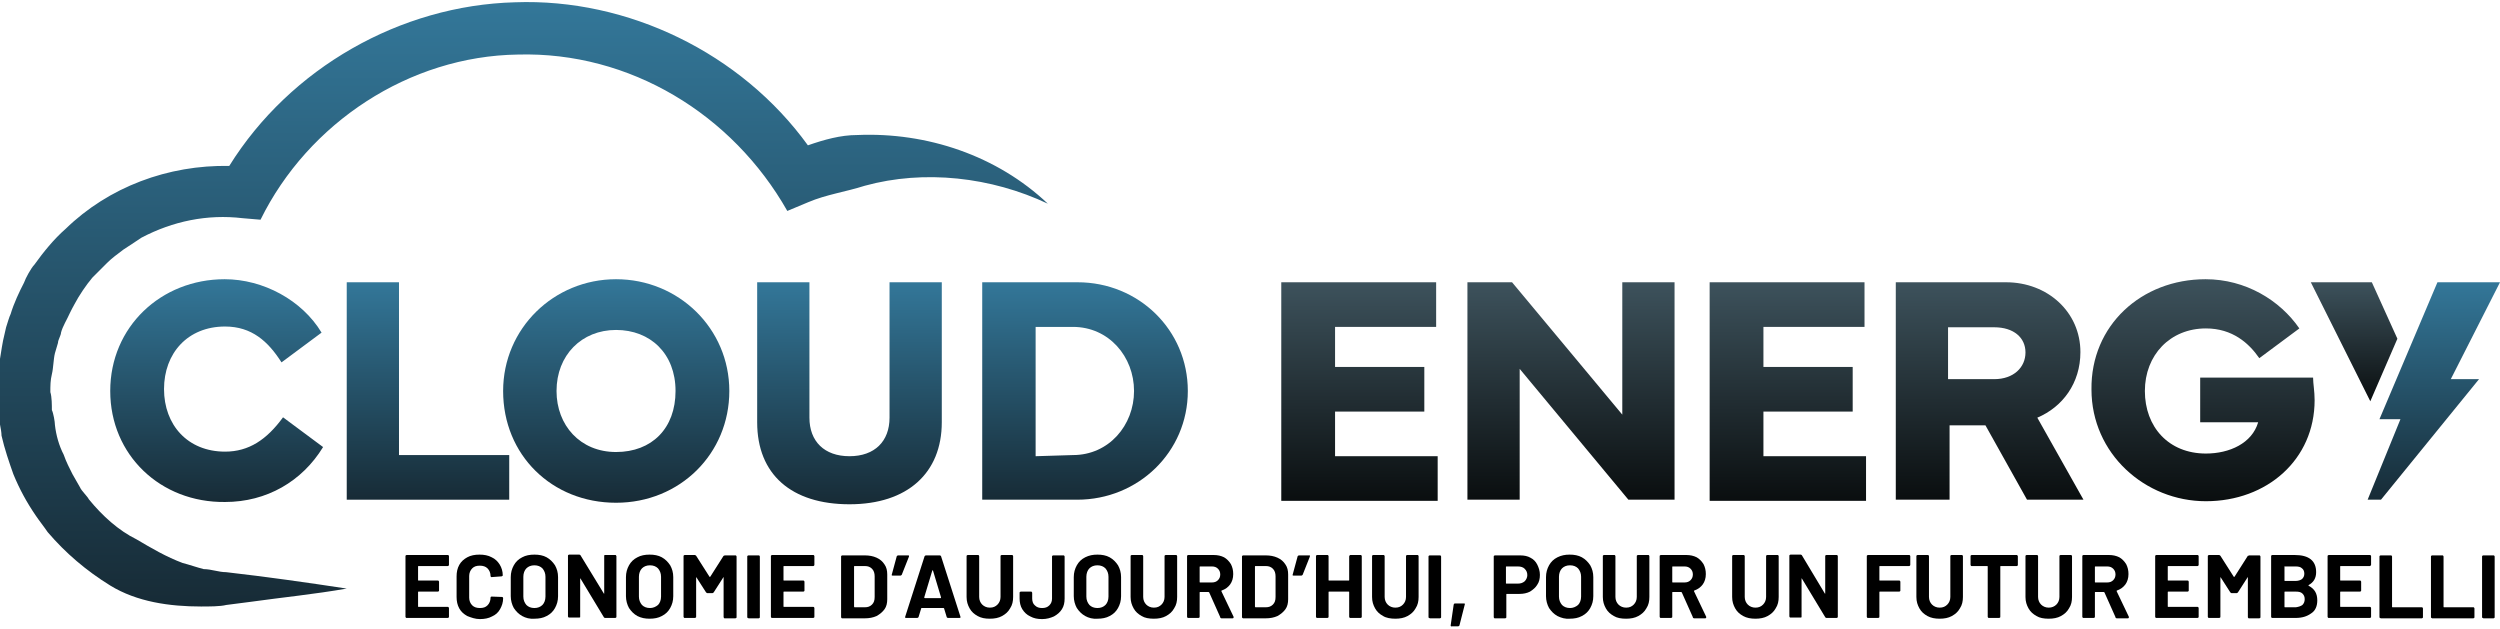 <?xml version="1.0" encoding="utf-8"?>
<!-- Generator: Adobe Illustrator 27.1.1, SVG Export Plug-In . SVG Version: 6.00 Build 0)  -->
<svg version="1.1" id="Calque_2_00000035497752199141092650000009271049852499873188_"
	 xmlns="http://www.w3.org/2000/svg" xmlns:xlink="http://www.w3.org/1999/xlink" x="0px" y="0px" viewBox="0 0 655.4 164.9"
	 style="enable-background:new 0 0 655.4 164.9;" xml:space="preserve">
<style type="text/css">
	.st0{fill:url(#SVGID_1_);}
	.st1{fill:url(#SVGID_00000072278340798586032180000003840827977551182231_);}
	.st2{fill:url(#SVGID_00000052103463953481332040000002317725719773595031_);}
	.st3{fill:url(#SVGID_00000031909205967933955900000013743840532017383338_);}
	.st4{fill:url(#SVGID_00000127044238195519904640000003476470361855304073_);}
	.st5{fill:url(#SVGID_00000119119099111220394300000005925534368424566717_);}
	.st6{fill:url(#SVGID_00000062871241523132397700000001315829263104812962_);}
	.st7{fill:url(#SVGID_00000014635721752598952890000008501535520492904088_);}
	.st8{fill:url(#SVGID_00000152257655263115953560000007365892193239737998_);}
	.st9{fill:url(#SVGID_00000008127437287936664010000002645742666580824243_);}
	.st10{fill:url(#SVGID_00000054977510499472397370000005591785817538943391_);}
	.st11{fill:url(#SVGID_00000012452282394663370290000016190009093727410307_);}
	.st12{fill:url(#SVGID_00000031925600803317300150000008114845962896460206_);}
</style>
<g id="Logo_00000146484105474049928470000001719146473890913464_">
	
		<linearGradient id="SVGID_1_" gradientUnits="userSpaceOnUse" x1="356.369" y1="92" x2="356.369" y2="34.639" gradientTransform="matrix(1 0 0 -1 0 166)">
		<stop  offset="0" style="stop-color:#3D525C"/>
		<stop  offset="1" style="stop-color:#0A0E0F"/>
	</linearGradient>
	<path class="st0" d="M335.9,74h40.6v11.7h-26.5v10.5h23.4v11.7h-23.4v11.7h26.9v11.7h-41V74z"/>
	
		<linearGradient id="SVGID_00000155829504917941009960000013514717940414557372_" gradientUnits="userSpaceOnUse" x1="411.767" y1="92" x2="411.767" y2="35.029" gradientTransform="matrix(1 0 0 -1 0 166)">
		<stop  offset="0" style="stop-color:#3D525C"/>
		<stop  offset="1" style="stop-color:#0A0E0F"/>
	</linearGradient>
	<path style="fill:url(#SVGID_00000155829504917941009960000013514717940414557372_);" d="M384.7,131V74h11.7l28.9,34.7V74h13.7v57
		h-12.1l-28.5-34.3V131H384.7z"/>
	
		<linearGradient id="SVGID_00000130631011679456961950000001034400602058214792_" gradientUnits="userSpaceOnUse" x1="468.725" y1="92" x2="468.725" y2="34.639" gradientTransform="matrix(1 0 0 -1 0 166)">
		<stop  offset="0" style="stop-color:#3D525C"/>
		<stop  offset="1" style="stop-color:#0A0E0F"/>
	</linearGradient>
	<path style="fill:url(#SVGID_00000130631011679456961950000001034400602058214792_);" d="M448.2,74h40.6v11.7h-26.5v10.5h23.4v11.7
		h-23.4v11.7h26.9v11.7h-41V74z"/>
	
		<linearGradient id="SVGID_00000103224754568352105770000004064206877158920845_" gradientUnits="userSpaceOnUse" x1="521.586" y1="92" x2="521.586" y2="35.029" gradientTransform="matrix(1 0 0 -1 0 166)">
		<stop  offset="0" style="stop-color:#3D525C"/>
		<stop  offset="1" style="stop-color:#0A0E0F"/>
	</linearGradient>
	<path style="fill:url(#SVGID_00000103224754568352105770000004064206877158920845_);" d="M497,131V74h28.9
		c10.9,0,19.5,7.8,19.5,18.3c0,8.2-4.7,14.4-11.3,17.2l12.1,21.5h-14.8l-10.9-19.5h-9.4V131H497z M510.7,99.4h12.1
		c5.1,0,8.2-3.1,8.2-7c0-3.9-3.1-6.6-8.2-6.6h-12.1V99.4z"/>
	
		<linearGradient id="SVGID_00000021116435108134921380000001258255124404822152_" gradientUnits="userSpaceOnUse" x1="577.375" y1="92.78" x2="577.375" y2="34.639" gradientTransform="matrix(1 0 0 -1 0 166)">
		<stop  offset="0" style="stop-color:#3D525C"/>
		<stop  offset="1" style="stop-color:#0A0E0F"/>
	</linearGradient>
	<path style="fill:url(#SVGID_00000021116435108134921380000001258255124404822152_);" d="M578.2,73.2c10.5,0,19.5,5.5,24.6,12.9
		l-10.5,7.8c-2.7-3.9-7-7.8-14-7.8c-9.4,0-16,7-16,16.4c0,9.4,6.2,16.4,16,16.4c6.2,0,12.1-2.7,13.7-8.2h-15.2V99h29.6
		c0,1.6,0.4,3.5,0.4,5.9c0,15.6-12.5,26.5-28.5,26.5c-16,0-30-12.5-30-29.3C548.1,85.3,561.4,73.2,578.2,73.2z"/>
	
		<linearGradient id="SVGID_00000134245323300980099890000010851773252947884688_" gradientUnits="userSpaceOnUse" x1="617.167" y1="92" x2="617.167" y2="60.783" gradientTransform="matrix(1 0 0 -1 0 166)">
		<stop  offset="0" style="stop-color:#3D525C"/>
		<stop  offset="1" style="stop-color:#0A0E0F"/>
	</linearGradient>
	<path style="fill:url(#SVGID_00000134245323300980099890000010851773252947884688_);" d="M628.5,88.8L621.8,74h-16l15.6,31.2
		L628.5,88.8z"/>
	
		<linearGradient id="SVGID_00000152946943680635383860000008013905838574244753_" gradientUnits="userSpaceOnUse" x1="638.039" y1="92" x2="638.039" y2="35.029" gradientTransform="matrix(1 0 0 -1 0 166)">
		<stop  offset="0" style="stop-color:#337799"/>
		<stop  offset="1" style="stop-color:#172B36"/>
	</linearGradient>
	<path style="fill:url(#SVGID_00000152946943680635383860000008013905838574244753_);" d="M655.4,74H639l-15.2,35.9h5.5l-8.6,21.1
		h3.5l25.7-31.6h-7.4L655.4,74z"/>
	
		<linearGradient id="SVGID_00000068637184934474339330000010653956668479781808_" gradientUnits="userSpaceOnUse" x1="56.754" y1="92.78" x2="56.754" y2="34.249" gradientTransform="matrix(1 0 0 -1 0 166)">
		<stop  offset="0" style="stop-color:#337799"/>
		<stop  offset="1" style="stop-color:#172B36"/>
	</linearGradient>
	<path style="fill:url(#SVGID_00000068637184934474339330000010653956668479781808_);" d="M28.9,102.5c0-16.8,13.3-29.3,30-29.3
		c10.1,0,20.3,5.5,25.4,14l-10.5,7.8c-3.5-5.5-7.8-9.4-14.8-9.4c-9.8,0-16,7-16,16.4s6.2,16.4,16,16.4c6.2,0,10.9-3.1,15.2-9
		l10.5,7.8c-5.5,9-14.8,14.4-25.7,14.4C42.1,131.8,28.9,119.3,28.9,102.5z"/>
	
		<linearGradient id="SVGID_00000105387242075916977670000003461361141866583968_" gradientUnits="userSpaceOnUse" x1="112.347" y1="91.999" x2="112.347" y2="35.029" gradientTransform="matrix(1 0 0 -1 0 166)">
		<stop  offset="0" style="stop-color:#337799"/>
		<stop  offset="1" style="stop-color:#172B36"/>
	</linearGradient>
	<path style="fill:url(#SVGID_00000105387242075916977670000003461361141866583968_);" d="M133.8,131H90.9V74h13.7v45.3h28.9V131
		H133.8z"/>
	
		<linearGradient id="SVGID_00000086673949039730062810000007768358652571814565_" gradientUnits="userSpaceOnUse" x1="161.502" y1="92.78" x2="161.502" y2="34.249" gradientTransform="matrix(1 0 0 -1 0 166)">
		<stop  offset="0" style="stop-color:#337799"/>
		<stop  offset="1" style="stop-color:#172B36"/>
	</linearGradient>
	<path style="fill:url(#SVGID_00000086673949039730062810000007768358652571814565_);" d="M131.9,102.5c0-16.4,13.3-29.3,29.6-29.3
		c16.4,0,29.7,12.9,29.7,29.3c0,16.4-12.9,29.3-29.7,29.3S131.9,119.3,131.9,102.5z M145.9,102.5c0,9,6.2,16,15.6,16
		c9.4,0,15.6-6.2,15.6-16c0-9.8-6.6-16-15.6-16C152.5,86.5,145.9,93.1,145.9,102.5z"/>
	
		<linearGradient id="SVGID_00000050638548245459806520000001013998351591250306_" gradientUnits="userSpaceOnUse" x1="222.751" y1="91.999" x2="222.751" y2="33.858" gradientTransform="matrix(1 0 0 -1 0 166)">
		<stop  offset="0" style="stop-color:#337799"/>
		<stop  offset="1" style="stop-color:#172B36"/>
	</linearGradient>
	<path style="fill:url(#SVGID_00000050638548245459806520000001013998351591250306_);" d="M212.2,74v35.5c0,6.2,3.9,10.1,10.5,10.1
		c6.6,0,10.5-3.9,10.5-10.1V74h13.7v36.7c0,13.3-9,21.5-24.2,21.5c-15.2,0-24.2-7.8-24.2-21.5V74H212.2z"/>
	
		<linearGradient id="SVGID_00000121994542104950630140000018211782051397731486_" gradientUnits="userSpaceOnUse" x1="284.392" y1="91.999" x2="284.392" y2="35.029" gradientTransform="matrix(1 0 0 -1 0 166)">
		<stop  offset="0" style="stop-color:#337799"/>
		<stop  offset="1" style="stop-color:#172B36"/>
	</linearGradient>
	<path style="fill:url(#SVGID_00000121994542104950630140000018211782051397731486_);" d="M257.5,131V74h25
		c16,0,28.9,12.5,28.9,28.5S298.4,131,282.4,131H257.5z M281.3,119.3c9.4,0,16-7.8,16-16.8c0-9-6.6-16.8-16-16.8h-9.8v33.9
		L281.3,119.3z"/>
	
		<linearGradient id="SVGID_00000129205142929349439310000015174822098502554815_" gradientUnits="userSpaceOnUse" x1="136.924" y1="165.425" x2="136.924" y2="6.934" gradientTransform="matrix(1 0 0 -1 0 166)">
		<stop  offset="0" style="stop-color:#337799"/>
		<stop  offset="1" style="stop-color:#172B36"/>
	</linearGradient>
	<path style="fill:url(#SVGID_00000129205142929349439310000015174822098502554815_);" d="M224.7,35.4c-4.3,0-8.6,1.2-12.9,2.7
		C194.3,13.9,164.6-0.5,135,0.6c-30,0.8-58.9,17.2-74.9,42.9C44.1,43.2,28.5,49,17.2,60c-3.1,2.7-5.9,6.2-8.2,9.4
		c-0.8,0.8-2.3,3.5-2.7,4.7c-1.2,2.3-2.7,5.5-3.5,8.2c-0.4,0.8-0.8,2.3-1.2,3.5l-0.8,3.5c-0.4,2-0.8,5.1-1.2,7c0,2-0.4,4.3-0.4,6.2
		c0,1.6,0.4,4.7,0.4,6.2c0,1.2,0.8,3.9,0.8,5.5c0.8,3.5,2,7,3.1,10.1c1.6,3.9,3.5,7.4,5.9,10.9c0.8,1.2,2.3,3.1,3.1,4.3
		c4.7,5.5,10.1,10.1,16.4,14c7,4.3,15.6,5.5,23.8,5.5c2,0,5.1,0,6.6-0.4l6.2-0.8c8.6-1.2,16.8-2,25.4-3.5
		c-10.5-1.6-21.1-3.1-31.6-4.3c-2,0-3.9-0.8-5.9-0.8c-1.6-0.4-3.9-1.2-5.5-1.6c-4.3-1.6-8.2-3.9-12.1-6.2c-4.7-2.3-9-6.2-12.5-10.5
		c-0.4-0.8-2-2.3-2.3-3.1c-0.4-0.8-1.6-2.7-2-3.5c-0.8-1.6-1.6-3.1-2.3-5.1c-1.2-2.3-2-5.1-2.3-7.8c0-0.8-0.4-3.1-0.8-3.9
		c0-1.2,0-3.5-0.4-4.7c0-1.6,0-3.1,0.4-4.7c0.4-1.6,0.4-3.9,0.8-5.5l0.8-2.7c0-0.8,0.8-2,0.8-2.7c0.4-1.6,1.6-3.5,2.3-5.1
		c0.4-0.8,0.8-1.6,1.2-2.3c1.2-2.3,3.1-5.1,4.7-7c1.2-1.2,2.7-2.7,3.9-3.9c1.2-1.2,2.7-2.3,4.3-3.5c1.2-0.8,3.1-2,4.7-3.1
		c8.2-4.3,17.2-6.2,26.5-5.1l4.7,0.4c12.5-25.4,39-42.9,67.5-43.3c29.3-0.8,56.2,15.6,70.6,41l5.5-2.3c4.7-2,9.8-2.7,14.8-4.3
		c15.6-4.3,33.2-2.3,48,4.7C261.4,40.8,243,34.6,224.7,35.4z"/>
	<path d="M117.6,148.3c0,0-0.1,0.1-0.2,0.1h-7.7c0,0-0.1,0-0.1,0.1v3.6c0,0,0,0.1,0.1,0.1h5.1c0,0,0.2,0,0.2,0.1
		c0,0,0.1,0.1,0.1,0.2v2.3c0,0,0,0.2-0.1,0.2c0,0-0.1,0.1-0.2,0.1h-5.1c0,0-0.1,0-0.1,0.1v3.8c0,0,0,0.1,0.1,0.1h7.7
		c0,0,0.2,0,0.2,0.1c0,0.1,0.1,0.1,0.1,0.2v2.3c0,0,0,0.2-0.1,0.2c-0.1,0-0.1,0.1-0.2,0.1h-10.8c0,0-0.2,0-0.2-0.1
		c0,0-0.1-0.1-0.1-0.2v-15.9c0,0,0-0.2,0.1-0.2c0,0,0.1-0.1,0.2-0.1h10.8c0,0,0.2,0,0.2,0.1c0,0,0.1,0.1,0.1,0.2v2.3
		C117.7,148.1,117.7,148.2,117.6,148.3L117.6,148.3z"/>
	<path d="M122.5,161.5c-0.9-0.5-1.6-1.1-2.1-2c-0.5-0.9-0.7-1.9-0.7-3v-5.4c0-1.1,0.2-2.1,0.7-3c0.5-0.9,1.2-1.5,2.1-2
		c0.9-0.5,2-0.7,3.2-0.7c1.2,0,2.3,0.2,3.2,0.7c0.9,0.4,1.6,1.1,2.1,1.9c0.5,0.8,0.8,1.8,0.8,2.8c0,0.2-0.1,0.2-0.3,0.3l-2.7,0.2h0
		c0,0-0.2-0.1-0.2-0.3c0-0.8-0.3-1.5-0.8-2c-0.5-0.5-1.2-0.7-2-0.7c-0.9,0-1.5,0.2-2,0.7c-0.5,0.5-0.8,1.2-0.8,2v5.7
		c0,0.8,0.3,1.5,0.8,2c0.5,0.5,1.2,0.7,2,0.7c0.9,0,1.5-0.2,2-0.7c0.5-0.5,0.8-1.2,0.8-2c0-0.2,0.1-0.3,0.3-0.3l2.7,0.1
		c0,0,0.2,0,0.2,0.1c0,0,0.1,0.1,0.1,0.2c0,1.1-0.3,2-0.8,2.9c-0.5,0.9-1.2,1.5-2.1,1.9c-0.9,0.5-2,0.7-3.2,0.7
		S123.5,161.9,122.5,161.5L122.5,161.5z"/>
	<path d="M136.9,161.5c-0.9-0.5-1.6-1.2-2.2-2.1c-0.5-0.9-0.8-2-0.8-3.1v-5c0-1.2,0.3-2.2,0.8-3.1c0.5-0.9,1.2-1.6,2.2-2.1
		c0.9-0.5,2-0.7,3.2-0.7c1.2,0,2.3,0.2,3.2,0.7c0.9,0.5,1.6,1.2,2.2,2.1c0.5,0.9,0.8,1.9,0.8,3.1v5c0,1.2-0.3,2.2-0.8,3.1
		c-0.5,0.9-1.2,1.6-2.2,2.1c-0.9,0.5-2,0.7-3.2,0.7C138.9,162.3,137.8,162,136.9,161.5z M142.2,158.6c0.5-0.5,0.8-1.3,0.8-2.2v-5.2
		c0-0.9-0.3-1.6-0.8-2.2c-0.5-0.5-1.2-0.8-2.1-0.8c-0.9,0-1.6,0.3-2.1,0.8c-0.5,0.5-0.8,1.3-0.8,2.2v5.2c0,0.9,0.3,1.6,0.8,2.2
		c0.5,0.5,1.2,0.8,2.1,0.8C141,159.4,141.7,159.1,142.2,158.6z"/>
	<path d="M158.4,145.6c0,0,0.1-0.1,0.2-0.1h2.7c0,0,0.2,0,0.2,0.1c0,0.1,0.1,0.1,0.1,0.2v15.9c0,0,0,0.2-0.1,0.2
		c0,0-0.1,0.1-0.2,0.1h-2.7c0,0-0.3-0.1-0.3-0.2l-6.1-10.1l-0.1-0.1c0,0,0,0,0,0.1v9.9c0,0,0,0.2,0,0.2c0,0-0.1,0.1-0.2,0.1h-2.7
		c0,0-0.2,0-0.2-0.1c0,0-0.1-0.1-0.1-0.2v-15.9c0,0,0-0.2,0.1-0.2c0,0,0.1-0.1,0.2-0.1h2.7c0,0,0.3,0.1,0.3,0.2l6.1,10
		c0,0,0.1,0.1,0.1,0c0,0,0,0,0-0.1v-9.9C158.4,145.8,158.4,145.6,158.4,145.6L158.4,145.6z"/>
	<path d="M167.1,161.5c-0.9-0.5-1.6-1.2-2.2-2.1c-0.5-0.9-0.8-2-0.8-3.1v-5c0-1.2,0.3-2.2,0.8-3.1c0.5-0.9,1.2-1.6,2.2-2.1
		c0.9-0.5,2-0.7,3.2-0.7s2.3,0.2,3.2,0.7c0.9,0.5,1.6,1.2,2.2,2.1c0.5,0.9,0.8,1.9,0.8,3.1v5c0,1.2-0.3,2.2-0.8,3.1
		c-0.5,0.9-1.2,1.6-2.2,2.1c-0.9,0.5-2,0.7-3.2,0.7S168.1,162,167.1,161.5z M172.5,158.6c0.5-0.5,0.8-1.3,0.8-2.2v-5.2
		c0-0.9-0.3-1.6-0.8-2.2c-0.5-0.5-1.2-0.8-2.1-0.8c-0.9,0-1.6,0.3-2.1,0.8c-0.5,0.5-0.8,1.3-0.8,2.2v5.2c0,0.9,0.3,1.6,0.8,2.2
		c0.5,0.5,1.2,0.8,2.1,0.8C171.2,159.4,171.9,159.1,172.5,158.6z"/>
	<path d="M190,145.6h2.8c0,0,0.2,0,0.2,0.1c0,0,0.1,0.1,0.1,0.2v15.9c0,0,0,0.2-0.1,0.2c-0.1,0-0.1,0.1-0.2,0.1H190
		c0,0-0.2,0-0.2-0.1c0-0.1-0.1-0.1-0.1-0.2v-10.4c0,0,0-0.1,0-0.1c0,0-0.1,0-0.1,0.1l-2.5,3.9c0,0-0.2,0.2-0.3,0.2h-1.4
		c0,0-0.2-0.1-0.3-0.2l-2.5-3.9l-0.1-0.1c0,0,0,0,0,0.1v10.3c0,0,0,0.2-0.1,0.2c-0.1,0-0.1,0.1-0.2,0.1h-2.7c0,0-0.2,0-0.2-0.1
		c0,0-0.1-0.1-0.1-0.2v-15.9c0,0,0-0.2,0.1-0.2c0,0,0.1-0.1,0.2-0.1h2.7c0,0,0.2,0.1,0.3,0.2l3.5,5.5c0,0,0.1,0.1,0.2,0l3.5-5.5
		C189.7,145.8,189.9,145.6,190,145.6L190,145.6z"/>
	<path d="M196,162c0,0-0.1-0.1-0.1-0.2v-15.9c0,0,0-0.2,0.1-0.2c0,0,0.1-0.1,0.2-0.1h2.7c0,0,0.2,0,0.2,0.1c0,0,0.1,0.1,0.1,0.2
		v15.9c0,0,0,0.2-0.1,0.2c0,0-0.1,0.1-0.2,0.1h-2.7C196.2,162,196,162,196,162z"/>
	<path d="M213.4,148.3c0,0-0.1,0.1-0.2,0.1h-7.7c0,0-0.1,0-0.1,0.1v3.6c0,0,0,0.1,0.1,0.1h5.1c0,0,0.2,0,0.2,0.1
		c0,0,0.1,0.1,0.1,0.2v2.3c0,0,0,0.2-0.1,0.2c0,0-0.1,0.1-0.2,0.1h-5.1c0,0-0.1,0-0.1,0.1v3.8c0,0,0,0.1,0.1,0.1h7.7
		c0,0,0.2,0,0.2,0.1c0,0,0.1,0.1,0.1,0.2v2.3c0,0,0,0.2-0.1,0.2c0,0-0.1,0.1-0.2,0.1h-10.8c0,0-0.2,0-0.2-0.1c0,0-0.1-0.1-0.1-0.2
		v-15.9c0,0,0-0.2,0.1-0.2c0,0,0.1-0.1,0.2-0.1h10.8c0,0,0.2,0,0.2,0.1c0,0,0.1,0.1,0.1,0.2v2.3
		C213.5,148.1,213.5,148.2,213.4,148.3L213.4,148.3z"/>
	<path d="M220.6,162c0,0-0.1-0.1-0.1-0.2v-15.9c0,0,0-0.2,0.1-0.2c0,0,0.1-0.1,0.2-0.1h5.9c1.2,0,2.2,0.2,3.1,0.6
		c0.9,0.4,1.6,1,2.1,1.8c0.5,0.7,0.7,1.6,0.7,2.6v6.5c0,1-0.2,1.9-0.7,2.6c-0.5,0.7-1.2,1.3-2.1,1.8c-0.9,0.4-1.9,0.6-3.1,0.6h-5.9
		C220.8,162.1,220.6,162.1,220.6,162L220.6,162z M224,159.2h2.8c0.7,0,1.3-0.2,1.8-0.7c0.5-0.5,0.7-1.1,0.7-2v-5.4
		c0-0.8-0.2-1.5-0.7-2c-0.5-0.5-1.1-0.7-1.8-0.7H224c0,0-0.1,0-0.1,0.1V159C223.9,159,223.9,159.1,224,159.2L224,159.2z"/>
	<path d="M238.3,145.7c0,0,0,0.2,0,0.2l-1.9,4.8c0,0-0.2,0.2-0.3,0.2H234c-0.2,0-0.3-0.1-0.2-0.3l1.3-4.8c0,0,0.2-0.2,0.3-0.2h2.8
		C238.1,145.6,238.3,145.6,238.3,145.7L238.3,145.7z"/>
	<path d="M248.2,161.8l-0.7-2.3c0,0-0.1-0.1-0.1-0.1h-5.8c0,0-0.1,0-0.1,0.1l-0.7,2.3c0,0-0.2,0.2-0.3,0.2h-3c0,0-0.2,0-0.2-0.1
		c0,0,0-0.2,0-0.2l5.1-15.9c0,0,0.2-0.2,0.3-0.2h3.7c0,0,0.3,0.1,0.3,0.2l5.1,15.9c0,0,0,0.1,0,0.1c0,0.2-0.1,0.2-0.3,0.2h-3
		C248.6,162,248.3,162,248.2,161.8L248.2,161.8z M242.5,156.8h4.1c0,0,0.1,0,0.1-0.2l-2.1-7c0,0,0-0.1-0.1-0.1c0,0,0,0-0.1,0.1
		l-2.1,7C242.3,156.7,242.3,156.8,242.5,156.8L242.5,156.8z"/>
	<path d="M256.3,161.5c-0.9-0.5-1.6-1.1-2.1-2c-0.5-0.9-0.8-1.8-0.8-3v-10.7c0,0,0-0.2,0.1-0.2c0,0,0.1-0.1,0.2-0.1h2.7
		c0,0,0.2,0,0.2,0.1c0,0,0.1,0.1,0.1,0.2v10.7c0,0.8,0.3,1.5,0.8,2c0.5,0.5,1.2,0.8,2,0.8c0.9,0,1.5-0.3,2-0.8
		c0.5-0.5,0.8-1.2,0.8-2v-10.7c0,0,0-0.2,0.1-0.2c0,0,0.1-0.1,0.2-0.1h2.7c0,0,0.2,0,0.2,0.1c0,0,0.1,0.1,0.1,0.2v10.7
		c0,1.1-0.2,2.1-0.8,3c-0.5,0.9-1.2,1.5-2.1,2c-0.9,0.5-2,0.7-3.2,0.7C258.2,162.2,257.2,162,256.3,161.5L256.3,161.5z"/>
	<path d="M270.1,161.6c-0.9-0.4-1.6-1.1-2.1-1.9c-0.5-0.8-0.7-1.8-0.7-2.8v-1.5c0,0,0-0.2,0.1-0.2c0,0,0.1-0.1,0.2-0.1h2.7
		c0,0,0.2,0,0.2,0.1s0.1,0.1,0.1,0.2v1.5c0,0.7,0.2,1.4,0.7,1.8c0.5,0.5,1.1,0.7,1.9,0.7c0.8,0,1.4-0.2,1.9-0.7
		c0.5-0.5,0.7-1.1,0.7-1.8v-11c0,0,0-0.2,0.1-0.2c0,0,0.1-0.1,0.2-0.1h2.7c0,0,0.2,0,0.2,0.1c0,0,0.1,0.1,0.1,0.2v11
		c0,1.1-0.2,2-0.7,2.8c-0.5,0.8-1.2,1.4-2.1,1.9c-0.9,0.4-1.9,0.7-3.1,0.7c-1.2,0-2.2-0.2-3.1-0.7H270.1z"/>
	<path d="M284.5,161.5c-0.9-0.5-1.6-1.2-2.2-2.1c-0.5-0.9-0.8-2-0.8-3.1v-5c0-1.2,0.3-2.2,0.8-3.1c0.5-0.9,1.2-1.6,2.2-2.1
		s2-0.7,3.2-0.7c1.2,0,2.3,0.2,3.2,0.7c0.9,0.5,1.6,1.2,2.2,2.1c0.5,0.9,0.8,1.9,0.8,3.1v5c0,1.2-0.3,2.2-0.8,3.1
		c-0.5,0.9-1.2,1.6-2.2,2.1c-0.9,0.5-2,0.7-3.2,0.7C286.5,162.3,285.4,162,284.5,161.5z M289.8,158.6c0.5-0.5,0.8-1.3,0.8-2.2v-5.2
		c0-0.9-0.3-1.6-0.8-2.2c-0.5-0.5-1.2-0.8-2.1-0.8c-0.9,0-1.6,0.3-2.1,0.8c-0.5,0.5-0.8,1.3-0.8,2.2v5.2c0,0.9,0.3,1.6,0.8,2.2
		c0.5,0.5,1.2,0.8,2.1,0.8C288.6,159.4,289.3,159.1,289.8,158.6z"/>
	<path d="M299.3,161.5c-0.9-0.5-1.6-1.1-2.1-2c-0.5-0.9-0.8-1.8-0.8-3v-10.7c0,0,0-0.2,0.1-0.2c0,0,0.1-0.1,0.2-0.1h2.7
		c0,0,0.2,0,0.2,0.1c0,0,0.1,0.1,0.1,0.2v10.7c0,0.8,0.3,1.5,0.8,2c0.5,0.5,1.2,0.8,2,0.8c0.9,0,1.5-0.3,2-0.8
		c0.5-0.5,0.8-1.2,0.8-2v-10.7c0,0,0-0.2,0.1-0.2c0,0,0.1-0.1,0.2-0.1h2.7c0,0,0.2,0,0.2,0.1c0,0,0.1,0.1,0.1,0.2v10.7
		c0,1.1-0.2,2.1-0.8,3c-0.5,0.9-1.2,1.5-2.1,2c-0.9,0.5-2,0.7-3.2,0.7C301.2,162.2,300.1,162,299.3,161.5L299.3,161.5z"/>
	<path d="M319.9,161.8l-2.9-6.5c0,0-0.1-0.1-0.2-0.1h-2.2c0,0-0.1,0-0.1,0.1v6.4c0,0,0,0.2-0.1,0.2c0,0-0.1,0.1-0.2,0.1h-2.7
		c0,0-0.2,0-0.2-0.1c0,0-0.1-0.1-0.1-0.2v-15.9c0,0,0-0.2,0.1-0.2c0,0,0.1-0.1,0.2-0.1h6.7c1,0,1.9,0.2,2.7,0.6
		c0.7,0.4,1.3,1,1.8,1.8c0.4,0.8,0.6,1.6,0.6,2.6c0,1.1-0.3,2-0.8,2.7c-0.5,0.7-1.3,1.3-2.2,1.6c-0.1,0-0.1,0.1-0.1,0.2l3.2,6.7
		c0,0,0,0.1,0,0.2c0,0.1-0.1,0.2-0.3,0.2h-2.9c0,0-0.3-0.1-0.3-0.2L319.9,161.8z M314.5,148.6v4c0,0,0,0.1,0.1,0.1h3.1
		c0.7,0,1.2-0.2,1.6-0.6c0.4-0.4,0.6-0.9,0.6-1.5c0-0.6-0.2-1.1-0.6-1.5c-0.4-0.4-0.9-0.6-1.6-0.6h-3.1
		C314.7,148.5,314.5,148.5,314.5,148.6L314.5,148.6z"/>
	<path d="M325.7,162c0,0-0.1-0.1-0.1-0.2v-15.9c0,0,0-0.2,0.1-0.2c0,0,0.1-0.1,0.2-0.1h5.9c1.2,0,2.2,0.2,3.1,0.6
		c0.9,0.4,1.6,1,2.1,1.8c0.5,0.7,0.7,1.6,0.7,2.6v6.5c0,1-0.2,1.9-0.7,2.6c-0.5,0.7-1.2,1.3-2.1,1.8c-0.9,0.4-1.9,0.6-3.1,0.6h-5.9
		C325.9,162.1,325.8,162.1,325.7,162L325.7,162z M329.1,159.2h2.8c0.7,0,1.3-0.2,1.8-0.7c0.5-0.5,0.7-1.1,0.7-2v-5.4
		c0-0.8-0.2-1.5-0.7-2c-0.5-0.5-1.1-0.7-1.8-0.7h-2.8c0,0-0.1,0-0.1,0.1V159C329,159,329,159.1,329.1,159.2L329.1,159.2z"/>
	<path d="M343.4,145.7c0,0,0,0.2,0,0.2l-1.9,4.8c0,0-0.2,0.2-0.3,0.2h-2.1c-0.2,0-0.3-0.1-0.2-0.3l1.3-4.8c0,0,0.2-0.2,0.3-0.2h2.8
		C343.3,145.6,343.5,145.6,343.4,145.7L343.4,145.7z"/>
	<path d="M353.8,145.6c0,0,0.1-0.1,0.2-0.1h2.7c0,0,0.2,0,0.2,0.1c0,0,0.1,0.1,0.1,0.2v15.9c0,0,0,0.2-0.1,0.2c0,0-0.1,0.1-0.2,0.1
		H354c0,0-0.2,0-0.2-0.1c0,0-0.1-0.1-0.1-0.2v-6.5c0,0,0-0.1-0.1-0.1h-5.2c0,0-0.1,0-0.1,0.1v6.5c0,0,0,0.2-0.1,0.2
		c0,0-0.1,0.1-0.2,0.1h-2.7c0,0-0.2,0-0.2-0.1c0,0-0.1-0.1-0.1-0.2v-15.9c0,0,0-0.2,0.1-0.2c0,0,0.1-0.1,0.2-0.1h2.7
		c0,0,0.2,0,0.2,0.1c0,0,0.1,0.1,0.1,0.2v6.3c0,0,0,0.1,0.1,0.1h5.2c0,0,0.1,0,0.1-0.1v-6.3C353.8,145.8,353.8,145.7,353.8,145.6z"
		/>
	<path d="M362.6,161.5c-0.9-0.5-1.6-1.1-2.1-2c-0.5-0.9-0.8-1.8-0.8-3v-10.7c0,0,0-0.2,0.1-0.2c0,0,0.1-0.1,0.2-0.1h2.7
		c0,0,0.2,0,0.2,0.1c0,0,0.1,0.1,0.1,0.2v10.7c0,0.8,0.3,1.5,0.8,2c0.5,0.5,1.2,0.8,2,0.8c0.9,0,1.5-0.3,2-0.8
		c0.5-0.5,0.8-1.2,0.8-2v-10.7c0,0,0-0.2,0.1-0.2c0,0,0.1-0.1,0.2-0.1h2.7c0,0,0.2,0,0.2,0.1c0,0,0.1,0.1,0.1,0.2v10.7
		c0,1.1-0.2,2.1-0.8,3c-0.5,0.9-1.2,1.5-2.1,2c-0.9,0.5-2,0.7-3.2,0.7S363.4,162,362.6,161.5L362.6,161.5z"/>
	<path d="M374.6,162c0,0-0.1-0.1-0.1-0.2v-15.9c0,0,0-0.2,0.1-0.2c0,0,0.1-0.1,0.2-0.1h2.7c0,0,0.2,0,0.2,0.1c0,0,0.1,0.1,0.1,0.2
		v15.9c0,0,0,0.2-0.1,0.2c0,0-0.1,0.1-0.2,0.1h-2.7C374.8,162,374.7,162,374.6,162z"/>
	<path d="M380.3,164l0.8-5.5c0,0,0.1-0.3,0.3-0.3h2.4c0.2,0,0.3,0.1,0.2,0.3l-1.4,5.5c0,0-0.2,0.2-0.3,0.2h-1.7
		C380.6,164.3,380.3,164.2,380.3,164L380.3,164z"/>
	<path d="M401.2,146.2c0.8,0.4,1.4,1,1.8,1.8c0.4,0.8,0.7,1.7,0.7,2.7c0,1-0.2,1.9-0.7,2.6c-0.4,0.7-1.1,1.3-1.9,1.8
		c-0.8,0.4-1.7,0.6-2.8,0.6H395c0,0-0.1,0-0.1,0.1v6c0,0,0,0.2-0.1,0.2c0,0-0.1,0.1-0.2,0.1h-2.7c0,0-0.2,0-0.2-0.1
		c0,0-0.1-0.1-0.1-0.2v-15.9c0,0,0-0.2,0.1-0.2c0,0,0.1-0.1,0.2-0.1h6.6C399.6,145.6,400.5,145.8,401.2,146.2L401.2,146.2z
		 M399.7,152.4c0.4-0.4,0.7-1,0.7-1.6c0-0.7-0.2-1.2-0.7-1.7c-0.4-0.4-1-0.6-1.8-0.6h-3c0,0-0.1,0-0.1,0.1v4.3c0,0,0,0.1,0.1,0.1h3
		C398.7,153,399.2,152.8,399.7,152.4z"/>
	<path d="M408.3,161.5c-0.9-0.5-1.6-1.2-2.2-2.1c-0.5-0.9-0.8-2-0.8-3.1v-5c0-1.2,0.3-2.2,0.8-3.1s1.2-1.6,2.2-2.1s2-0.7,3.2-0.7
		c1.2,0,2.3,0.2,3.2,0.7c0.9,0.5,1.6,1.2,2.2,2.1c0.5,0.9,0.8,1.9,0.8,3.1v5c0,1.2-0.3,2.2-0.8,3.1c-0.5,0.9-1.2,1.6-2.2,2.1
		c-0.9,0.5-2,0.7-3.2,0.7C410.4,162.3,409.3,162,408.3,161.5z M413.7,158.6c0.5-0.5,0.8-1.3,0.8-2.2v-5.2c0-0.9-0.3-1.6-0.8-2.2
		c-0.5-0.5-1.2-0.8-2.1-0.8c-0.9,0-1.6,0.3-2.1,0.8c-0.5,0.5-0.8,1.3-0.8,2.2v5.2c0,0.9,0.3,1.6,0.8,2.2c0.5,0.5,1.2,0.8,2.1,0.8
		C412.4,159.4,413.1,159.1,413.7,158.6z"/>
	<path d="M423.1,161.5c-0.9-0.5-1.6-1.1-2.1-2c-0.5-0.9-0.8-1.8-0.8-3v-10.7c0,0,0-0.2,0.1-0.2c0,0,0.1-0.1,0.2-0.1h2.7
		c0,0,0.2,0,0.2,0.1c0,0,0.1,0.1,0.1,0.2v10.7c0,0.8,0.3,1.5,0.8,2c0.5,0.5,1.2,0.8,2,0.8c0.9,0,1.5-0.3,2-0.8
		c0.5-0.5,0.8-1.2,0.8-2v-10.7c0,0,0-0.2,0.1-0.2c0,0,0.1-0.1,0.2-0.1h2.7c0,0,0.2,0,0.2,0.1c0,0,0.1,0.1,0.1,0.2v10.7
		c0,1.1-0.2,2.1-0.8,3c-0.5,0.9-1.2,1.5-2.1,2c-0.9,0.5-2,0.7-3.2,0.7C425,162.2,423.9,162,423.1,161.5L423.1,161.5z"/>
	<path d="M443.8,161.8l-2.9-6.5c0,0-0.1-0.1-0.2-0.1h-2.2c0,0-0.1,0-0.1,0.1v6.4c0,0,0,0.2-0.1,0.2c0,0-0.1,0.1-0.2,0.1h-2.7
		c0,0-0.2,0-0.2-0.1c0,0-0.1-0.1-0.1-0.2v-15.9c0,0,0-0.2,0.1-0.2c0,0,0.1-0.1,0.2-0.1h6.7c1,0,1.9,0.2,2.7,0.6
		c0.7,0.4,1.3,1,1.8,1.8c0.4,0.8,0.6,1.6,0.6,2.6c0,1.1-0.3,2-0.8,2.7c-0.5,0.7-1.3,1.3-2.2,1.6c-0.1,0-0.1,0.1-0.1,0.2l3.2,6.7
		c0,0,0,0.1,0,0.2c0,0.1-0.1,0.2-0.3,0.2h-2.9c0,0-0.3-0.1-0.3-0.2L443.8,161.8z M438.4,148.6v4c0,0,0,0.1,0.1,0.1h3.1
		c0.7,0,1.2-0.2,1.6-0.6c0.4-0.4,0.6-0.9,0.6-1.5c0-0.6-0.2-1.1-0.6-1.5c-0.4-0.4-0.9-0.6-1.6-0.6h-3.1
		C438.5,148.5,438.4,148.5,438.4,148.6L438.4,148.6z"/>
	<path d="M457,161.5c-0.9-0.5-1.6-1.1-2.1-2c-0.5-0.9-0.8-1.8-0.8-3v-10.7c0,0,0-0.2,0.1-0.2c0,0,0.1-0.1,0.2-0.1h2.7
		c0,0,0.2,0,0.2,0.1c0,0,0.1,0.1,0.1,0.2v10.7c0,0.8,0.3,1.5,0.8,2c0.5,0.5,1.2,0.8,2,0.8c0.9,0,1.5-0.3,2-0.8
		c0.5-0.5,0.8-1.2,0.8-2v-10.7c0,0,0-0.2,0.1-0.2c0,0,0.1-0.1,0.2-0.1h2.7c0,0,0.2,0,0.2,0.1c0,0,0.1,0.1,0.1,0.2v10.7
		c0,1.1-0.2,2.1-0.8,3c-0.5,0.9-1.2,1.5-2.1,2c-0.9,0.5-2,0.7-3.2,0.7S457.9,162,457,161.5L457,161.5z"/>
	<path d="M478.6,145.6c0,0,0.1-0.1,0.2-0.1h2.7c0,0,0.2,0,0.2,0.1c0,0,0.1,0.1,0.1,0.2v15.9c0,0,0,0.2-0.1,0.2c0,0-0.1,0.1-0.2,0.1
		h-2.7c0,0-0.3-0.1-0.3-0.2l-6.1-10.1l-0.1-0.1c0,0,0,0,0,0.1v9.9c0,0,0,0.2,0,0.2c0,0-0.1,0.1-0.2,0.1h-2.7c0,0-0.2,0-0.2-0.1
		c0,0-0.1-0.1-0.1-0.2v-15.9c0,0,0-0.2,0.1-0.2c0,0,0.1-0.1,0.2-0.1h2.7c0,0,0.3,0.1,0.3,0.2l6,10c0,0,0.1,0.1,0.1,0c0,0,0,0,0-0.1
		v-9.9C478.5,145.8,478.5,145.6,478.6,145.6L478.6,145.6z"/>
	<path d="M500.7,148.3c0,0-0.1,0.1-0.2,0.1h-7.7c0,0-0.1,0-0.1,0.1v3.6c0,0,0,0.1,0.1,0.1h5.1c0,0,0.2,0,0.2,0.1
		c0,0,0.1,0.1,0.1,0.2v2.3c0,0,0,0.2-0.1,0.2c0,0-0.1,0.1-0.2,0.1h-5.1c0,0-0.1,0-0.1,0.1v6.5c0,0,0,0.2-0.1,0.2
		c0,0-0.1,0.1-0.2,0.1h-2.7c0,0-0.2,0-0.2-0.1c0,0-0.1-0.1-0.1-0.2v-15.9c0,0,0-0.2,0.1-0.2c0,0,0.1-0.1,0.2-0.1h10.8
		c0,0,0.2,0,0.2,0.1c0,0,0.1,0.1,0.1,0.2v2.3C500.8,148.1,500.8,148.2,500.7,148.3L500.7,148.3z"/>
	<path d="M505.3,161.5c-0.9-0.5-1.6-1.1-2.1-2c-0.5-0.9-0.8-1.8-0.8-3v-10.7c0,0,0-0.2,0.1-0.2c0,0,0.1-0.1,0.2-0.1h2.7
		c0,0,0.2,0,0.2,0.1c0,0,0.1,0.1,0.1,0.2v10.7c0,0.8,0.3,1.5,0.8,2c0.5,0.5,1.2,0.8,2,0.8c0.9,0,1.5-0.3,2-0.8
		c0.5-0.5,0.8-1.2,0.8-2v-10.7c0,0,0-0.2,0.1-0.2c0,0,0.1-0.1,0.2-0.1h2.7c0,0,0.2,0,0.2,0.1c0,0,0.1,0.1,0.1,0.2v10.7
		c0,1.1-0.2,2.1-0.8,3c-0.5,0.9-1.2,1.5-2.1,2c-0.9,0.5-2,0.7-3.2,0.7S506.2,162,505.3,161.5L505.3,161.5z"/>
	<path d="M528.9,145.6c0,0,0.1,0.1,0.1,0.2v2.3c0,0,0,0.2-0.1,0.2c0,0-0.1,0.1-0.2,0.1h-4.2c0,0-0.1,0-0.1,0.1v13.2
		c0,0,0,0.2-0.1,0.2c0,0-0.1,0.1-0.2,0.1h-2.7c0,0-0.2,0-0.2-0.1c0,0-0.1-0.1-0.1-0.2v-13.2c0,0,0-0.1-0.1-0.1h-4.1
		c0,0-0.2,0-0.2-0.1c0,0-0.1-0.1-0.1-0.2v-2.3c0,0,0-0.2,0.1-0.2c0,0,0.1-0.1,0.2-0.1h11.9C528.7,145.6,528.9,145.6,528.9,145.6
		L528.9,145.6z"/>
	<path d="M533.9,161.5c-0.9-0.5-1.6-1.1-2.1-2c-0.5-0.9-0.8-1.8-0.8-3v-10.7c0,0,0-0.2,0.1-0.2c0,0,0.1-0.1,0.2-0.1h2.7
		c0,0,0.2,0,0.2,0.1c0,0,0.1,0.1,0.1,0.2v10.7c0,0.8,0.3,1.5,0.8,2c0.5,0.5,1.2,0.8,2,0.8s1.5-0.3,2-0.8c0.5-0.5,0.8-1.2,0.8-2
		v-10.7c0,0,0-0.2,0.1-0.2c0,0,0.1-0.1,0.2-0.1h2.7c0,0,0.2,0,0.2,0.1c0,0,0.1,0.1,0.1,0.2v10.7c0,1.1-0.2,2.1-0.8,3
		c-0.5,0.9-1.2,1.5-2.1,2c-0.9,0.5-2,0.7-3.2,0.7C535.8,162.2,534.7,162,533.9,161.5L533.9,161.5z"/>
	<path d="M554.6,161.8l-2.9-6.5c0,0-0.1-0.1-0.2-0.1h-2.2c0,0-0.1,0-0.1,0.1v6.4c0,0,0,0.2-0.1,0.2c0,0-0.1,0.1-0.2,0.1h-2.7
		c0,0-0.2,0-0.2-0.1c0,0-0.1-0.1-0.1-0.2v-15.9c0,0,0-0.2,0.1-0.2c0,0,0.1-0.1,0.2-0.1h6.7c1,0,1.9,0.2,2.7,0.6
		c0.7,0.4,1.3,1,1.8,1.8c0.4,0.8,0.6,1.6,0.6,2.6c0,1.1-0.3,2-0.8,2.7c-0.5,0.7-1.3,1.3-2.2,1.6c-0.1,0-0.1,0.1-0.1,0.2l3.2,6.7
		c0,0,0,0.1,0,0.2c0,0.1-0.1,0.2-0.3,0.2h-2.9c0,0-0.3-0.1-0.3-0.2L554.6,161.8z M549.2,148.6v4c0,0,0,0.1,0.1,0.1h3.1
		c0.7,0,1.2-0.2,1.6-0.6c0.4-0.4,0.6-0.9,0.6-1.5c0-0.6-0.2-1.1-0.6-1.5c-0.4-0.4-0.9-0.6-1.6-0.6h-3.1
		C549.3,148.5,549.2,148.5,549.2,148.6L549.2,148.6z"/>
	<path d="M576.3,148.3c0,0-0.1,0.1-0.2,0.1h-7.7c0,0-0.1,0-0.1,0.1v3.6c0,0,0,0.1,0.1,0.1h5.1c0,0,0.2,0,0.2,0.1
		c0,0,0.1,0.1,0.1,0.2v2.3c0,0,0,0.2-0.1,0.2c0,0-0.1,0.1-0.2,0.1h-5.1c0,0-0.1,0-0.1,0.1v3.8c0,0,0,0.1,0.1,0.1h7.7
		c0,0,0.2,0,0.2,0.1c0,0,0.1,0.1,0.1,0.2v2.3c0,0,0,0.2-0.1,0.2c0,0-0.1,0.1-0.2,0.1h-10.8c0,0-0.2,0-0.2-0.1c0,0-0.1-0.1-0.1-0.2
		v-15.9c0,0,0-0.2,0.1-0.2c0,0,0.1-0.1,0.2-0.1h10.8c0,0,0.2,0,0.2,0.1c0,0,0.1,0.1,0.1,0.2v2.3
		C576.4,148.1,576.4,148.2,576.3,148.3L576.3,148.3z"/>
	<path d="M589.6,145.6h2.7c0,0,0.2,0,0.2,0.1c0,0,0.1,0.1,0.1,0.2v15.9c0,0,0,0.2-0.1,0.2c0,0-0.1,0.1-0.2,0.1h-2.7
		c0,0-0.2,0-0.2-0.1c0,0-0.1-0.1-0.1-0.2v-10.4c0,0,0-0.1,0-0.1c0,0-0.1,0-0.1,0.1l-2.5,3.9c0,0-0.2,0.2-0.3,0.2H585
		c0,0-0.2-0.1-0.3-0.2l-2.5-3.9l-0.1-0.1c0,0,0,0,0,0.1v10.3c0,0,0,0.2-0.1,0.2c0,0-0.1,0.1-0.2,0.1h-2.7c0,0-0.2,0-0.2-0.1
		c0,0-0.1-0.1-0.1-0.2v-15.9c0,0,0-0.2,0.1-0.2c0,0,0.1-0.1,0.2-0.1h2.7c0,0,0.2,0.1,0.3,0.2l3.5,5.5c0,0,0.1,0.1,0.2,0l3.5-5.5
		C589.4,145.8,589.5,145.6,589.6,145.6L589.6,145.6z"/>
	<path d="M605.3,153.6c1.5,0.8,2.2,2,2.2,3.8c0,1.5-0.5,2.7-1.6,3.4c-1.1,0.8-2.4,1.2-4.1,1.2h-6.1c0,0-0.2,0-0.2-0.1
		c0,0-0.1-0.1-0.1-0.2v-15.9c0,0,0-0.2,0.1-0.2c0,0,0.1-0.1,0.2-0.1h5.9c3.7,0,5.6,1.5,5.6,4.5c0,1.6-0.7,2.7-2,3.4
		C605.2,153.5,605.2,153.6,605.3,153.6L605.3,153.6z M598.9,148.5v3.7c0,0,0,0.1,0.1,0.1h2.8c0.7,0,1.3-0.2,1.7-0.5
		c0.4-0.4,0.6-0.8,0.6-1.4c0-0.6-0.2-1.1-0.6-1.4c-0.4-0.4-1-0.5-1.7-0.5H599C599,148.4,598.9,148.5,598.9,148.5z M603.6,158.6
		c0.4-0.4,0.6-0.9,0.6-1.5c0-0.7-0.2-1.1-0.6-1.5c-0.4-0.4-1-0.5-1.7-0.5H599c0,0-0.1,0-0.1,0.1v3.9c0,0,0,0.1,0.1,0.1h2.9
		C602.6,159.1,603.2,158.9,603.6,158.6L603.6,158.6z"/>
	<path d="M621.5,148.3c0,0-0.1,0.1-0.2,0.1h-7.7c0,0-0.1,0-0.1,0.1v3.6c0,0,0,0.1,0.1,0.1h5.1c0,0,0.2,0,0.2,0.1
		c0,0,0.1,0.1,0.1,0.2v2.3c0,0,0,0.2-0.1,0.2c0,0-0.1,0.1-0.2,0.1h-5.1c0,0-0.1,0-0.1,0.1v3.8c0,0,0,0.1,0.1,0.1h7.7
		c0,0,0.2,0,0.2,0.1c0,0,0.1,0.1,0.1,0.2v2.3c0,0,0,0.2-0.1,0.2c0,0-0.1,0.1-0.2,0.1h-10.8c0,0-0.2,0-0.2-0.1c0,0-0.1-0.1-0.1-0.2
		v-15.9c0,0,0-0.2,0.1-0.2c0,0,0.1-0.1,0.2-0.1h10.8c0,0,0.2,0,0.2,0.1c0,0,0.1,0.1,0.1,0.2v2.3
		C621.5,148.1,621.5,148.2,621.5,148.3L621.5,148.3z"/>
	<path d="M623.9,162c0,0-0.1-0.1-0.1-0.2v-15.9c0,0,0-0.2,0.1-0.2c0,0,0.1-0.1,0.2-0.1h2.7c0,0,0.2,0,0.2,0.1c0,0,0.1,0.1,0.1,0.2
		v13.2c0,0,0,0.1,0.1,0.1h7.7c0,0,0.2,0,0.2,0.1c0,0,0.1,0.1,0.1,0.2v2.3c0,0,0,0.2-0.1,0.2c0,0-0.1,0.1-0.2,0.1h-10.8
		C624.1,162,623.9,162,623.9,162L623.9,162z"/>
	<path d="M637.4,162c0,0-0.1-0.1-0.1-0.2v-15.9c0,0,0-0.2,0.1-0.2c0,0,0.1-0.1,0.2-0.1h2.7c0,0,0.2,0,0.2,0.1c0,0,0.1,0.1,0.1,0.2
		v13.2c0,0,0,0.1,0.1,0.1h7.7c0,0,0.2,0,0.2,0.1c0,0,0.1,0.1,0.1,0.2v2.3c0,0,0,0.2-0.1,0.2c0,0-0.1,0.1-0.2,0.1h-10.8
		C637.5,162,637.4,162,637.4,162L637.4,162z"/>
	<path d="M650.8,162c0,0-0.1-0.1-0.1-0.2v-15.9c0,0,0-0.2,0.1-0.2c0,0,0.1-0.1,0.2-0.1h2.7c0,0,0.2,0,0.2,0.1c0,0,0.1,0.1,0.1,0.2
		v15.9c0,0,0,0.2-0.1,0.2c0,0-0.1,0.1-0.2,0.1H651C651,162,650.9,162,650.8,162z"/>
</g>
</svg>
